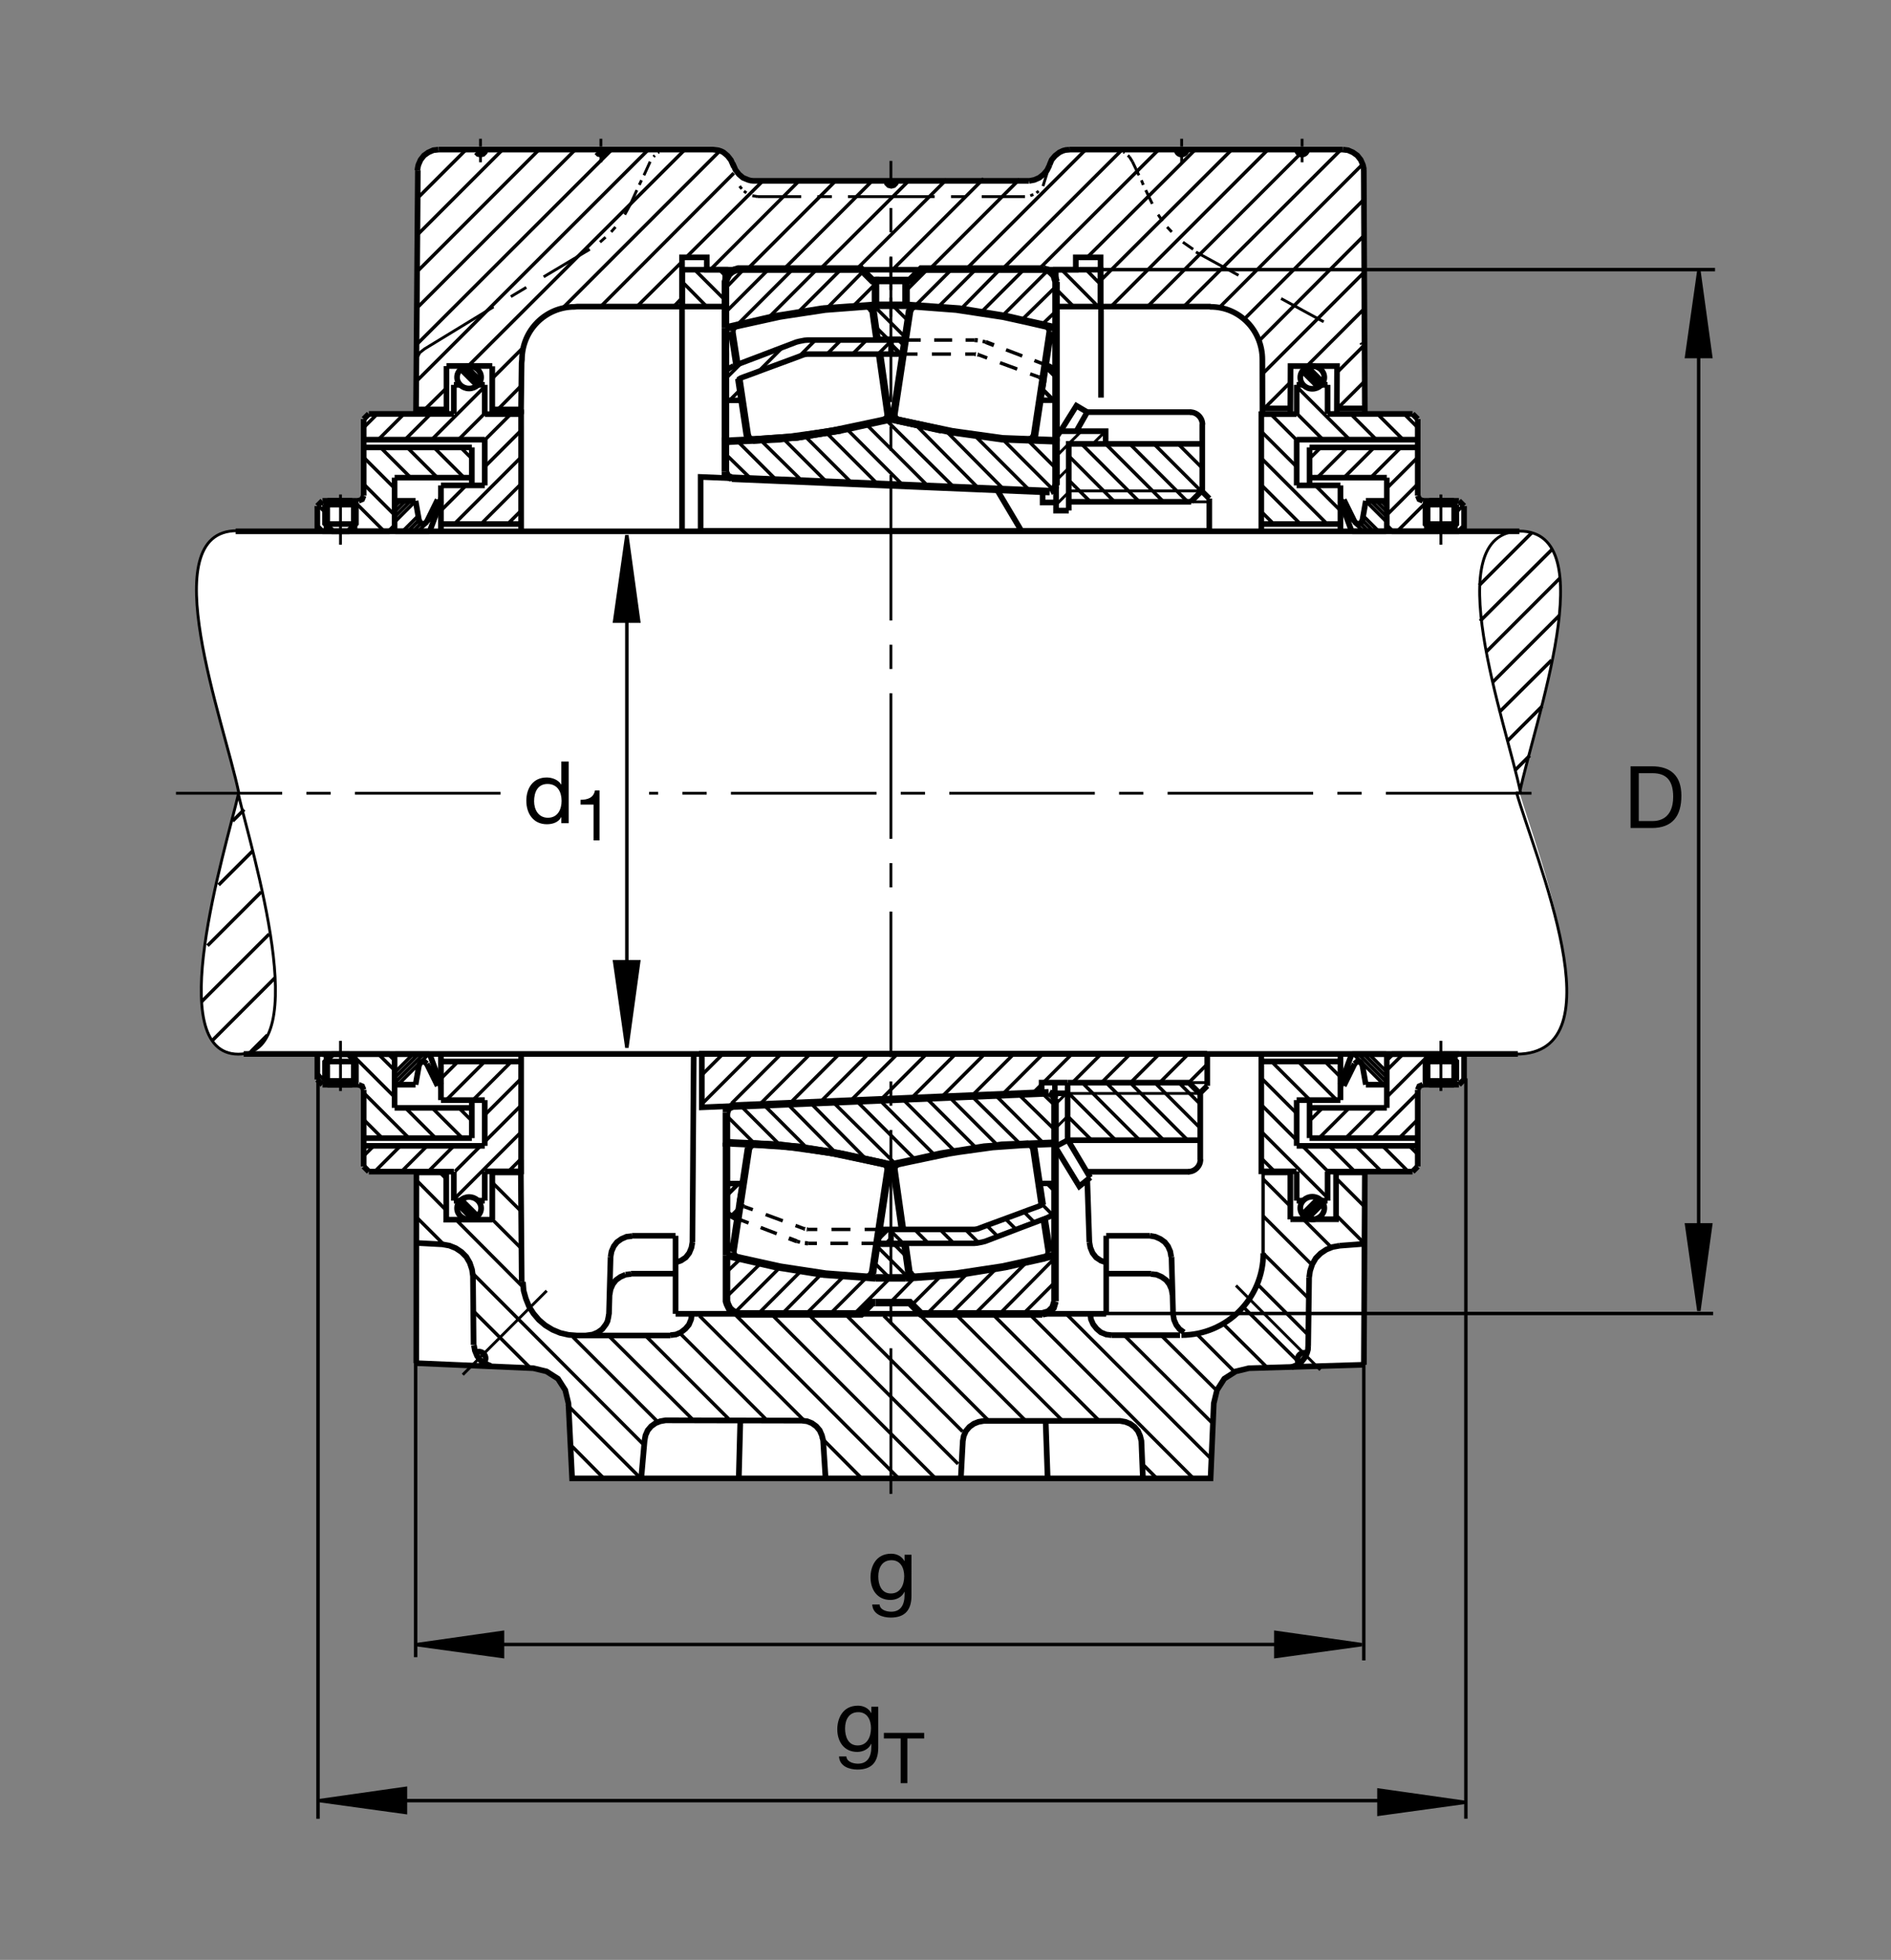 <?xml version="1.0" encoding="utf-8"?>
<!-- Generator: Adobe Illustrator 22.1.0, SVG Export Plug-In . SVG Version: 6.00 Build 0)  -->
<svg version="1.1" id="Ebene_1" xmlns="http://www.w3.org/2000/svg" xmlns:xlink="http://www.w3.org/1999/xlink" x="0px" y="0px"
	 viewBox="0 0 779.531 807.871" style="enable-background:new 0 0 779.531 807.871;" xml:space="preserve">
<rect x="0" y="0" width="779.531" height="807.871" fill="#808080" stroke="none"/>
<style type="text/css">
	.st0{fill:none;}
	.st1{fill:#FFFFFF;}
	.st2{fill-rule:evenodd;clip-rule:evenodd;stroke:#000000;stroke-width:1.165;stroke-miterlimit:10;}
	.st3{fill:none;stroke:#000000;stroke-width:1.165;stroke-miterlimit:10;}
	.st4{fill:none;stroke:#000000;stroke-width:2.329;stroke-miterlimit:10;}
	.st5{fill:none;stroke:#000000;stroke-width:1.165;stroke-miterlimit:10.433;}
	.st6{fill:none;stroke:#000000;stroke-width:2.33;stroke-miterlimit:10.433;}
	.st7{fill:none;stroke:#000000;stroke-width:1.165;stroke-miterlimit:10.433;stroke-dasharray:20,20;}
	.st8{fill:none;stroke:#000000;stroke-width:1.178;stroke-miterlimit:10;}
	.st9{fill:none;stroke:#000000;stroke-width:1.165;stroke-miterlimit:10.433;stroke-dasharray:60,10,10,10;}
	.st10{fill:none;stroke:#000000;stroke-width:2.356;stroke-miterlimit:10;}
	.st11{fill:none;stroke:#000000;stroke-width:2.33;stroke-miterlimit:3.864;}
	.st12{fill:none;stroke:#000000;stroke-width:1.417;stroke-miterlimit:3.864;}
	.st13{fill:none;stroke:#000000;stroke-width:1.417;stroke-miterlimit:10.433;}
	.st14{stroke:#000000;stroke-width:1.417;stroke-miterlimit:3.864;}
	.st15{fill:none;stroke:#000000;stroke-width:3.107;stroke-miterlimit:10;}
	.st16{fill:none;stroke:#000000;stroke-width:2.268;stroke-miterlimit:3.864;}
	.st17{fill:none;stroke:#000000;stroke-width:1.417;stroke-miterlimit:10;}
	.st18{fill:none;stroke:#000000;stroke-width:1.7;stroke-miterlimit:10;}
	.st19{fill:none;stroke:#000000;stroke-width:1.701;stroke-miterlimit:10;stroke-dasharray:60,10,10,10;}
	.st20{fill:none;stroke:#000000;stroke-width:1.701;stroke-miterlimit:10;}
	.st21{fill:none;stroke:#000000;stroke-width:2.268;stroke-miterlimit:10;}
	.st22{fill:none;stroke:#000000;stroke-width:2.268;stroke-miterlimit:10.433;}
</style>
<polygon class="st0" points="0,0 779.531,0 779.531,807.871 0,807.871 0,0 "/>
<path class="st1" d="M97.592,218.65c-34.834,0-5.049,79.766,0.903,108.654c-5.483,25.545-31.948,106.885,0.152,106.885l-2.09,0.049
	l34.521,0.352v10.615l2.124,2.119h14.863l1.484,0.645l0.64,1.484v30.625l2.124,2.1h19.477l-0.171,79.599l48.193,2.08l5.449,1.318
	l4.702,3.008l3.008,4.698l1.318,5.459l1.499,30.938h131.606h131.607l1.309-30.938l1.318-5.459l3.008-4.698l4.698-3.008l5.459-1.318
	l47.363-1.416l0.44-79.629h19.717l2.06-2.119v-31.494l0.586-1.533l1.533-0.684l14.785,0.098l2.159-2.051l0.058-10.674l22.383-0.273
	c40.557,0,7.441-83.628,0.518-107.366c5.947-28.887,34.727-107.825-0.107-107.825h-22.823l0.029-10.439l-2.119-2.122h-14.873
	l-1.484-0.637l-0.635-1.487v-31.585l-2.119-2.124l-19.668,0.044l-0.469-100.405v-0.872c-0.098-0.581-0.352-1.467-0.352-1.467
	l-0.898-2.044l-1.406-1.784l-1.787-1.277l-2.041-0.894l-2.227-0.254L440.869,61.57l-1.572,0.134
	c-0.479,0.095-1.211,0.332-1.211,0.332l-1.416,0.657l-1.788,1.403l-1.406,1.658l-0.889,2.171l-0.488,1.111
	c-0.176,0.43-0.537,1.06-0.537,1.06l-1.397,1.658l-1.787,1.406l-2.041,0.892l-2.178,0.383h-56.782h-56.787l-0.064-0.004
	l-1.079-0.098c-0.405-0.093-1.03-0.281-1.03-0.281l-2.168-0.892l-1.661-1.406l-1.401-1.787l-0.894-2.041h-0.127l-0.893-2.041
	l-1.407-1.787l-1.655-1.403c0,0-0.591-0.332-0.996-0.491l-1.177-0.396l-2.168-0.261H180.737l-2.173,0.254l-2.041,0.894l-1.788,1.277
	l-1.401,1.784l-0.893,2.044c0,0-0.176,1.391-0.23,2.298l-0.767,100.446l-19.443-0.044l-2.124,2.124v31.585l-0.635,1.487
	l-1.484,0.637h-14.863l-2.124,2.122l0.024,10.372C130.796,218.824,97.807,218.65,97.592,218.65L97.592,218.65z"/>
<polygon class="st2" points="562.5,146.247 561.865,143.164 562.5,146.247 "/>
<polygon class="st2" points="561.738,142.91 561.494,142.393 561.738,142.91 "/>
<polygon class="st2" points="561.308,141.943 560.927,141.304 561.308,141.943 "/>
<polygon class="st2" points="491.846,102.754 487.636,99.819 491.846,102.754 "/>
<line class="st3" x1="483.037" y1="95.608" x2="481.123" y2="93.564"/>
<polygon class="st2" points="479.209,91.142 477.422,88.462 479.209,91.142 "/>
<polygon class="st2" points="432.676,68.049 429.951,76.721 432.676,68.049 "/>
<line class="st3" x1="428.164" y1="78.762" x2="427.276" y2="79.529"/>
<polygon class="st2" points="425.996,80.166 424.716,80.676 425.996,80.166 "/>
<polygon class="st2" points="459.043,61.662 461.474,61.917 459.043,61.662 "/>
<polygon class="st2" points="463.134,62.683 463.642,62.939 463.134,62.683 "/>
<path class="st3" d="M464.912,64.087l0.645,0.51 M465.556,64.597l1.27,2.041"/>
<polygon class="st2" points="312.422,81.059 310.122,80.676 312.422,81.059 "/>
<line class="st3" x1="307.7" y1="79.529" x2="306.68" y2="78.762"/>
<polygon class="st2" points="305.786,77.871 304.892,76.721 305.786,77.871 "/>
<polygon class="st2" points="275.922,61.662 273.501,61.917 275.922,61.662 "/>
<polygon class="st2" points="271.714,62.683 271.201,62.939 271.714,62.683 "/>
<polygon class="st2" points="269.926,64.087 269.414,64.597 269.926,64.087 "/>
<polygon class="st2" points="259.971,83.996 257.548,88.462 259.971,83.996 "/>
<line class="st3" x1="253.716" y1="93.564" x2="251.933" y2="95.608"/>
<polygon class="st2" points="249.633,97.776 247.339,99.819 249.633,97.776 "/>
<path class="st3" d="M367.422,81.059h-17.866 M342.92,81.059h-5.996 M330.288,81.059h-17.866 M268.012,66.638l-2.553,5.618
	 M264.439,74.297l-0.894,1.914 M262.525,78.379l-2.554,5.618 M247.719,66.894v-3.061 M247.719,62.556v-1.023 M247.719,60.386v-3.188
	 M243.125,102.754l-19.014,11.357 M216.967,118.452l-6.382,3.826 M198.081,66.894v-3.061 M198.081,62.556v-1.023 M198.081,60.386
	v-3.188 M367.422,81.059h17.861 M392.051,81.059h5.869 M404.688,81.059h17.861 M466.826,66.638l2.685,5.618 M470.527,74.297
	l0.772,1.914 M472.314,78.379L475,83.996 M487.119,66.894v-3.061 M487.119,62.556v-1.023 M487.119,60.386v-3.188 M536.767,66.894
	v-3.061 M536.767,62.556v-1.023 M536.767,60.386v-3.188"/>
<path class="st4" d="M281.157,111.177v15.186 M97.138,219.009h529.2 M202.929,167.837v-7.019 M453.691,126.362h-18.467v-15.186
	h18.467V126.362L453.691,126.362z M432.627,68.042l0.899-2.168l1.406-1.658l1.787-1.404l1.416-0.657c0,0,0.723-0.239,1.202-0.334
	l1.572-0.134 M553.526,61.662l2.167,0.254l2.042,0.896l1.787,1.274l1.406,1.787l0.889,2.041c0,0,0.254,0.886,0.352,1.467v0.871
	 M180.781,61.662l-2.173,0.254l-2.041,0.896l-1.787,1.274l-1.401,1.787l-0.894,2.041c0,0-0.361,1.384-0.415,2.29 M551.123,168.349
	h11.435 M249.761,61.662l-0.254,1.021l-0.767,0.767l-1.02,0.254l-1.021-0.254l-0.766-0.767 M200.122,61.662l-0.254,1.021
	l-0.766,0.767l-1.021,0.254l-1.025-0.254l-0.762-0.767 M424.238,74.577l2.139-0.41l2.041-0.891l1.787-1.407l1.406-1.657
	c0,0,0.362-0.63,0.527-1.06l0.537-1.07 M302.339,68.042v0.13 M531.963,168.349H520.44 M531.914,170.864l0.088-19.968h19.17
	l-0.088,19.763 M553.466,61.662H440.927 M432.627,68.042v0.13 M424.209,74.551h-56.787 M562.197,70.213l0.44,100.446
	 M202.929,170.713v-19.704 M184.052,170.608v-19.712 M171.694,168.767h12.373 M202.929,150.864h-18.862"/>
<path class="st5" d="M97.636,218.767c-34.839,0-5.136,79.17,0.811,108.059 M626.846,218.928c-34.834,0-5.947,79.018,0,107.908
	 M626.436,218.928c34.834,0,5.947,79.018,0,107.908"/>
<path class="st4" d="M281.157,126.362h17.823v-15.186h-17.823V126.362L281.157,126.362z M172.256,70.213l-0.767,100.446"/>
<polyline class="st3" points="171.826,147.683 173.051,145.371 175.02,143.824 203.438,126.489 "/>
<line class="st6" x1="214.829" y1="168.784" x2="214.829" y2="170.713"/>
<path class="st4" d="M171.606,561.875l0.059-79.697 M183.955,482.978v19.766h18.994 M202.949,502.637v-19.531 M214.673,478.076
	l0.395,50.352 M194.971,526.045l0.264,28.31 M276.387,550.488h-38.775 M251.04,541.826l0.659-23.77 M260.103,525.01h18.383
	 M285.444,512.012l0.527-77.5 M260.498,509.385h17.988 M278.486,509.385v32.178 M278.516,541.563h177.5 M456.016,541.563v-32.178
	 M552.266,513.477l10.371-0.781 M539.658,526.612l-0.391,28.3 M458.252,550.352h28.203 M483.593,541.826l-0.654-23.77
	 M474.531,525.01h-18.515 M474.004,509.385h-17.988 M182.368,512.92l-10.498-0.566 M260.498,509.521l-2.232,0.254l-2.104,0.927
	l-1.836,1.309l-1.313,1.708l-0.918,2.1l-0.396,2.236 M250.986,541.719l-0.185,1.22l-0.366,1.651l-0.611,1.221l-1.538,2.051
	l-1.841,1.318l-2.099,0.909l-3.008,0.42 M276.387,550.352l2.231-0.263l2.1-0.909l1.841-1.455l1.44-1.699l0.923-2.237l0.259-2.227
	 M278.486,520.42l2.232-0.791l1.973-1.308l1.44-1.846l0.918-2.226l0.396-2.236 M260.103,525.146l-2.232,0.263 M257.871,525.41
	l-2.1,0.918l-1.841,1.309l-1.314,1.708l-0.918,2.1l-0.395,2.236 M202.324,563.017l-2.231-0.918l-1.967-1.318l-1.446-1.836
	l-0.918-2.227l-0.395-2.237 M194.971,526.045l-0.391-2.754l-0.923-2.764l-1.441-2.49l-1.973-1.973l-2.363-1.572l-2.627-1.055
	l-2.886-0.518 M449.453,541.563l0.263,2.227l0.918,2.099l1.445,1.836l1.709,1.455l2.227,0.909l2.236,0.263 M483.33,533.681
	l-0.391-2.236l-0.918-2.1l-1.318-1.708l-1.836-1.309l-2.099-0.918l-2.237-0.263 M482.802,518.056l-0.391-2.236l-0.918-2.1
	l-1.318-1.708l-1.836-1.309l-2.099-0.927l-2.216-0.391 M456.045,520.42l-2.236-0.791l-1.963-1.308l-1.445-1.846l-0.918-2.226
	l-0.4-2.236 M483.593,541.826l0.391,2.227l0.917,2.099l1.319,1.709l1.836,1.318 M532.305,563.584l2.237-0.918l1.972-1.319
	l1.445-1.836c0,0,0.254-0.42,0.401-0.693l0.458-1.172l0.362-1.328l0.078-1.416 M539.658,526.612l0.401-2.754l0.918-2.763l1.445-2.49
	l1.972-1.973l2.363-1.573l2.617-1.055l2.891-0.527 M237.773,550.488l-3.413-0.264l-3.418-0.791l-3.149-1.308l-3.022-1.836
	l-2.622-2.236l-2.232-2.627l-1.841-2.891l-1.313-3.281l-0.918-3.281l-0.264-3.544 M171.689,483.262h12.266 M202.949,483.262h11.724
	 M625.693,434.443H100.459"/>
<path class="st6" d="M520.781,516.563c0,18.652-15.117,33.76-33.76,33.76"/>
<path class="st5" d="M625.068,434.512c42.93,0,7.334-81.855,0-108.199"/>
<line class="st7" x1="492.998" y1="103.891" x2="559.766" y2="140.346"/>
<path class="st4" d="M365.381,74.551l0.254,1.021l0.767,0.767l1.021,0.254l1.021-0.254l0.766-0.767l0.254-1.021l-0.254,1.021
	l-0.766,0.767 M281.157,126.362h-43.105l-1.215,0.115c-12.027,0-21.675,9.754-21.675,21.78l-0.137,1.333l-0.229,19.177h-11.866
	 M281.157,219.009V106.072h10.205v5.105h152.115v-5.105h10.215v20.29h45.039l0.293,0.115c12.031,0,21.367,9.754,21.367,21.78
	l0.049,22.505 M367.422,74.551h-56.788l-0.064-0.005l-1.079-0.097c-0.405-0.093-1.026-0.281-1.026-0.281l-2.172-0.891l-1.661-1.407
	l-1.401-1.785l-0.894-2.043h-0.126l-0.894-2.041l-1.401-1.785l-1.66-1.404c0,0-0.591-0.335-0.996-0.493l-1.177-0.393l-2.168-0.264
	H180.874"/>
<path class="st6" d="M489.209,61.65c0,1.132-1.025,2.051-2.148,2.051c-1.133,0-2.051-0.918-2.051-2.051 M538.867,61.65
	c0,1.132-1.016,2.051-2.148,2.051c-1.133,0-2.041-0.918-2.041-2.051"/>
<line class="st8" x1="509.511" y1="529.893" x2="544.287" y2="564.668"/>
<path class="st6" d="M535.547,562.119c-0.381-0.478-0.684-1.074-0.684-1.738c0-1.534,1.241-2.784,2.784-2.784
	c0.38,0,0.742,0.078,1.074,0.225"/>
<line class="st8" x1="225.366" y1="532.06" x2="190.771" y2="566.651"/>
<path class="st6" d="M199.511,561.651c0.381-0.479,0.684-1.075,0.684-1.739c0-1.533-1.245-2.783-2.783-2.783
	c-0.386,0-0.747,0.078-1.079,0.215"/>
<line class="st9" x1="631.318" y1="326.97" x2="267.573" y2="326.97"/>
<path class="st4" d="M531.943,502.568h18.818v-19.619 M449.063,512.012l-0.87-25.938 M550.761,483.262h11.875 M562.636,482.929
	l-0.401,79.629 M520.986,483.262h10.938 M531.923,482.832v19.805"/>
<path class="st10" d="M431.865,609.297l-0.811-23.604 M304.551,609.297l0.635-23.848"/>
<polyline class="st4" points="562.158,562.558 514.834,563.974 509.384,565.293 504.688,568.301 501.679,572.998 500.361,578.457 
	499.043,609.394 367.441,609.394 235.839,609.394 234.336,578.457 233.017,572.998 230.009,568.301 225.307,565.293 
	219.858,563.974 171.665,561.894 "/>
<path class="st10" d="M396.113,608.877l0.791-14.903l0.381-2.07l0.908-2.07l1.426-1.68l1.807-1.289l1.943-0.781l2.198-0.391h56.152
	l2.198,0.391l1.944,0.781l1.806,1.289l1.426,1.68l0.909,2.07l0.517,2.07l0.615,15.118 M340.307,609.092l-0.982-15.362l-0.517-2.07
	l-0.904-2.07l-1.426-1.68l-1.811-1.298l-1.939-0.772l-2.198-0.264l-56.152-0.127l-2.198,0.391l-1.944,0.772l-1.811,1.298
	l-1.421,1.68l-0.908,2.07l-0.385,2.07l-1.348,15.362"/>
<line class="st9" x1="367.251" y1="615.762" x2="367.251" y2="66.324"/>
<path class="st4" d="M582.305,170.615h-35.029 M584.433,172.739l-2.129-2.124 M601.464,219.009h-27.753 M544.531,158.64h2.745
	 M571.69,196.892v22.104 M571.426,219.009h-14.014"/>
<line class="st9" x1="593.984" y1="224.524" x2="593.984" y2="203.83"/>
<path class="st4" d="M520.019,216.003h32.559 M552.578,200.078h-18.047 M534.531,200.078v-18.842 M539.844,184.419v15.652
	 M539.844,196.892h31.846 M584.433,184.419h-44.59 M534.531,158.64h2.754 M547.276,158.64v11.975 M552.578,200.078v19.109
	 M586.552,206.448h14.863 M600.352,207.988h-12.734"/>
<line class="st5" x1="589.102" y1="206.499" x2="589.102" y2="217.541"/>
<line class="st4" x1="587.617" y1="216.003" x2="600.352" y2="216.003"/>
<line class="st5" x1="598.867" y1="217.541" x2="598.867" y2="206.499"/>
<path class="st4" d="M589.151,206.448l-1.534,1.54v8.015l2.256,1.904h8.408l2.07-1.904v-8.015 M600.352,207.988l-1.534-1.54h-9.667
	 M601.416,206.448l2.119,2.124 M603.535,208.572v10.615 M601.416,219.187l2.119-2.122 M598.867,217.541v1.463 M589.102,217.541
	v1.463 M586.552,206.448l-1.484-0.637l-0.635-1.485 M571.69,217.065l1.914,1.914 M561.602,214.621l-0.791,1.116l-1.387,0.213
	l-1.055-0.901 M534.531,158.64v12.065V158.64L534.531,158.64z M534.531,181.235h49.902"/>
<path class="st5" d="M587.617,216.003v3.001 M587.617,207.988v-1.54 M600.352,216.003v3.001 M600.352,207.988v-1.54"/>
<path class="st4" d="M571.69,206.448h-8.653 M563.037,206.448l-1.435,8.122 M558.418,215.049l-4.463-9.08 M553.955,205.969
	l-1.377,0.479 M552.578,206.448l4.638,12.573 M584.433,204.326v-31.587"/>
<path class="st11" d="M536.016,155.581c0-2.588,2.217-4.685,4.951-4.685c2.734,0,4.961,2.097,4.961,4.685s-2.227,4.685-4.961,4.685
	C538.232,160.266,536.016,158.169,536.016,155.581L536.016,155.581z"/>
<polyline class="st4" points="534.463,170.71 519.961,170.71 519.951,219.187 "/>
<path class="st12" d="M556.377,181.225l-21.816-21.824 M546.933,215.832l-26.816-26.816 M543.183,196.731l12.246-12.243
	 M535.918,215.832l-15.859-15.854 M524.902,215.832l-4.775-4.78 M552.548,210.439l-10.41-10.415 M534.599,192.483l-14.346-14.344
	 M534.531,181.404l-10.605-10.605 M545.371,181.225l-10.742-10.734 M567.392,181.225l-10.527-10.529 M578.408,181.225
	l-10.527-10.529 M584.209,176.013l-5.313-5.317 M539.756,189.145l4.658-4.658 M554.199,196.731l12.237-12.243 M565.205,196.731
	l12.246-12.243 M571.738,201.216l12.598-12.595 M571.738,212.231l12.598-12.598 M575.879,219.099l11.552-11.55 M586.894,219.099
	l2.041-2.036 M600.224,211.277l3.047-3.049 M543.183,196.731l12.246-12.243 M569.423,206.523l2.159,2.163 M567.285,206.523
	l4.239,4.236 M565.156,206.523l6.484,6.494 M563.017,206.523l8.662,8.662 M561.972,212.632l6.504,6.502 M561.631,214.419
	l4.775,4.778 M560.82,215.74l3.389,3.391 M554.551,211.609l7.539,7.534 M553.261,208.184l3.359,3.359 M553.359,206.145l1.376,1.382
	 M545.566,157.219l-6.094-6.096 M544.951,158.269l-6.631-6.624 M544.072,159.063l-6.699-6.702 M543.017,159.678l-6.367-6.363"/>
<path class="st4" d="M582.305,482.929h-35.029 M584.433,480.801l-2.129,2.128 M601.464,434.531h-27.753 M544.531,494.902h2.745
	 M571.69,456.65v-22.099 M571.426,434.531h-14.014"/>
<line class="st9" x1="593.984" y1="429.013" x2="593.984" y2="449.707"/>
<path class="st4" d="M520.019,437.539h32.559 M552.578,453.467h-18.047 M534.531,453.467v18.837 M539.844,469.121v-15.654
	 M539.844,456.65h31.846 M584.433,469.121h-44.59 M534.531,494.902h2.754 M547.276,494.902v-11.973 M552.578,453.467v-19.111
	 M586.552,447.09h14.863 M600.352,445.556h-12.734"/>
<line class="st5" x1="589.102" y1="447.041" x2="589.102" y2="436.006"/>
<line class="st4" x1="587.617" y1="437.539" x2="600.352" y2="437.539"/>
<line class="st5" x1="598.867" y1="436.006" x2="598.867" y2="447.041"/>
<path class="st4" d="M589.151,447.09l-1.534-1.534v-8.017l2.256-1.904h8.408l2.07,1.904v8.017 M600.352,445.556l-1.534,1.534h-9.667
	 M601.416,447.09l2.119-2.12 M603.535,444.97v-10.615 M598.867,436.006v-1.465 M589.102,436.006v-1.465 M586.552,447.09
	l-1.484,0.644l-0.635,1.485 M571.69,436.474l1.914-1.914 M561.602,438.916l-0.791-1.113l-1.387-0.215l-1.055,0.908 M534.531,494.902
	v-12.07V494.902L534.531,494.902z M534.531,472.304h49.902"/>
<path class="st5" d="M587.617,437.539v-2.998 M587.617,445.556v1.534 M600.352,437.539v-2.998 M600.352,445.556v1.534"/>
<path class="st4" d="M571.69,447.09h-8.653 M563.037,447.09l-1.435-8.116 M558.418,438.496l-4.463,9.082 M553.955,447.578
	l-1.377-0.488 M552.578,447.09l4.638-12.569 M584.433,449.219v31.582"/>
<path class="st11" d="M536.016,497.959c0-2.588,2.217-4.677,4.951-4.677c2.734,0,4.961,2.09,4.961,4.677
	c0,2.588-2.227,4.688-4.961,4.688C538.232,502.646,536.016,500.547,536.016,497.959L536.016,497.959z"/>
<polyline class="st4" points="534.463,482.832 519.961,482.832 519.951,434.355 "/>
<line class="st13" x1="520.693" y1="516.543" x2="520.693" y2="482.949"/>
<path class="st4" d="M152.046,170.615h35.034 M132.886,219.009h27.759 M189.819,158.64h-2.739 M162.661,196.892v22.104
	 M162.924,219.009h14.018"/>
<line class="st9" x1="140.371" y1="224.524" x2="140.371" y2="203.83"/>
<path class="st4" d="M214.776,216.003h-33.003 M181.772,200.078h18.051 M199.824,200.078v-18.842 M194.511,184.419v15.652
	 M194.511,196.892h-31.85 M149.922,184.419h44.589 M199.824,158.64h-2.754 M187.08,158.64v11.975 M181.772,200.078v19.109
	 M147.802,206.448h-14.863 M133.999,207.988h12.739"/>
<line class="st5" x1="145.254" y1="206.499" x2="145.254" y2="217.541"/>
<line class="st4" x1="146.738" y1="216.003" x2="133.999" y2="216.003"/>
<line class="st5" x1="135.483" y1="217.541" x2="135.483" y2="206.499"/>
<path class="st4" d="M145.2,206.267l1.538,1.54v8.016l-3.184,3.186h-6.372l-3.184-3.186v-8.016 M133.999,207.988l1.538-1.54h9.663
	 M132.939,206.448l-2.124,2.124 M130.816,208.572v10.615 M132.939,219.187l-2.124-2.122 M135.483,217.541v1.646 M145.254,217.541
	v1.646 M147.802,206.448l1.485-0.637l0.635-1.485 M162.661,217.065l-1.914,1.914 M172.749,214.621l0.796,1.116l1.382,0.213
	l1.059-0.901 M149.922,172.739l2.124-2.124 M199.824,158.64v12.065V158.64L199.824,158.64z M199.824,181.235h-49.902"/>
<path class="st5" d="M146.738,216.003v3.184 M146.738,207.988v-1.54 M133.999,216.003v3.184 M133.999,207.988v-1.54"/>
<path class="st4" d="M162.661,206.448h8.657 M171.318,206.448l1.431,8.122 M175.932,215.049l4.463-9.08 M180.396,205.969
	l1.377,0.479 M181.772,206.448l-4.639,12.573 M149.922,204.326v-31.587"/>
<path class="st11" d="M188.408,155.518c0-2.554,2.222-4.622,4.966-4.622s4.965,2.068,4.965,4.622c0,2.551-2.221,4.621-4.965,4.621
	S188.408,158.069,188.408,155.518L188.408,155.518z"/>
<path class="st4" d="M199.893,170.71h14.926l0.01,48.477 M152.046,482.929h35.034 M132.886,434.541h27.759 M189.819,494.912h-2.739
	 M162.661,456.66v-22.109 M162.924,434.541h14.018"/>
<line class="st9" x1="140.371" y1="429.023" x2="140.371" y2="449.717"/>
<path class="st4" d="M214.776,437.549h-33.003 M181.772,453.467h18.051 M199.824,453.467v18.847 M194.511,469.131v-15.654
	 M194.511,456.66h-31.85 M149.922,469.131h44.589 M199.824,494.912h-2.754 M187.08,494.912v-11.983 M181.772,453.467v-19.102
	 M147.802,447.099h-14.863 M133.999,445.556h12.739"/>
<line class="st5" x1="145.254" y1="447.051" x2="145.254" y2="436.006"/>
<line class="st4" x1="146.738" y1="437.549" x2="133.999" y2="437.549"/>
<line class="st5" x1="135.483" y1="436.006" x2="135.483" y2="447.051"/>
<path class="st4" d="M145.2,447.285l1.538-1.543v-8.018l-3.184-3.183h-6.372l-3.184,3.183v8.018 M133.999,445.556l1.538,1.543h9.663
	 M132.939,447.099l-2.124-2.119 M130.816,444.98v-10.615 M135.483,436.006v-1.641 M145.254,436.006v-1.641 M147.802,447.099
	l1.485,0.635l0.635,1.494 M162.661,436.484l-1.914-1.914 M172.749,438.926l0.796-1.113l1.382-0.215l1.059,0.898 M149.922,480.81
	l2.124,2.119 M199.824,494.912v-12.07V494.912L199.824,494.912z M199.824,472.314h-49.902"/>
<path class="st5" d="M146.738,437.549v-3.184 M146.738,445.556v1.543 M133.999,437.549v-3.184 M133.999,445.556v1.543"/>
<path class="st4" d="M162.661,447.099h8.657 M171.318,447.099l1.431-8.125 M175.932,438.496l4.463,9.082 M180.396,447.578
	l1.377-0.479 M181.772,447.099l-4.639-12.568 M149.922,449.228v31.582"/>
<path class="st11" d="M188.408,498.027c0-2.549,2.222-4.62,4.966-4.62s4.965,2.07,4.965,4.62c0,2.559-2.221,4.629-4.965,4.629
	S188.408,500.586,188.408,498.027L188.408,498.027z"/>
<path class="st4" d="M199.893,482.842h14.926l0.01-48.477 M453.867,163.882v-38.115"/>
<path class="st5" d="M98.261,434.521c-31.533,0-5.381-84.092,0-107.099C103.647,350.429,129.799,434.521,98.261,434.521
	L98.261,434.521z"/>
<g>
	<g>
		<path d="M375.741,657.715c0,5.986-2.744,9.05-8.551,9.05c-3.456,0-7.447-1.39-7.625-5.416h3.028
			c0.143,2.209,2.779,2.993,4.775,2.993c3.955,0,5.522-2.85,5.522-6.983v-1.211h-0.071c-0.998,2.245-3.42,3.349-5.736,3.349
			c-5.487,0-8.23-4.311-8.23-9.335c0-4.347,2.138-9.727,8.516-9.727c2.316,0,4.382,1.033,5.487,3.064h-0.036h0.071v-2.637h2.85
			V657.715z M372.749,649.698c0-3.242-1.425-6.591-5.238-6.591c-3.884,0-5.451,3.171-5.451,6.698c0,3.313,1.211,7.019,5.202,7.019
			S372.749,653.154,372.749,649.698z"/>
	</g>
</g>
<line class="st9" x1="206.323" y1="326.97" x2="72.539" y2="326.97"/>
<path class="st12" d="M615.381,281.13l27.432-27.434 M639.609,272.119l-21.573,21.445 M621.279,305.537l14.443-14.441
	 M630.586,311.448l-5.918,5.925 M609.805,241.245l21.534-21.533 M639.863,226.404l-29.716,29.59 M612.734,268.63l30.38-30.383
	 M110.962,385.019l-27.876,27.871 M113.306,403.115l-25.801,25.801 M110.215,426.65l-6.807,6.807 M90.127,364.78l14.126-14.124
	 M85.542,389.807l22.144-22.143 M95.918,338.421l4.746-4.746 M183.735,485.693l-2.309-2.305 M547.901,472.314l10.605,10.615
	 M580.947,472.324l3.077,3.076 M569.746,472.138l10.606,10.605 M558.906,472.314l10.742,10.742 M536.884,472.314l10.528,10.537
	 M520.556,467.012l26.875,26.875 M520.068,477.529l5.313,5.322 M584.531,461.387l-7.675,7.666 M584.131,450.771l-18.291,18.281
	 M567.266,456.621l-12.422,12.422 M556.328,456.543l-12.597,12.598 M545.146,456.709l-5.224,5.225 M555.107,445.234l-1.279-1.279
	 M555.849,443.848l-1.484-1.494 M556.552,442.412l-1.651-1.65 M557.216,440.947l-1.709-1.709 M570.508,447.09l-12.676-12.686
	 M571.67,446.113l-11.768-11.768 M571.729,444.043l-9.629-9.629 M571.758,441.934l-7.529-7.529 M545.566,496.328l-6.094,6.094
	 M544.951,495.273l-6.631,6.621 M544.072,494.482l-6.699,6.699 M543.017,493.867l-6.367,6.357 M519.776,444.189l14.688,14.698
	 M524.531,437.939l15.635,15.635 M519.697,455.127l14.375,14.385 M546.572,437.949l6.016,6.016 M535.371,437.763l15.498,15.499
	 M589.063,434.824l-17.422,17.422 M578.125,434.746l-6.377,6.377 M187.104,472.324l-10.781,10.781 M188.589,437.793l-6.797,6.806
	 M153.823,472.568l-3.496,3.486 M165.254,472.148l-10.605,10.605 M176.089,472.324l-10.732,10.732 M198.12,472.324l-10.532,10.527
	 M214.604,466.855l-27.095,27.09 M214.931,477.539l-5.313,5.313 M150.219,461.777l7.285,7.285 M149.995,450.537l18.526,18.526
	 M167.021,456.553l12.597,12.598 M178.037,456.553l12.597,12.598 M189.277,456.777l5.161,5.156 M179.331,445.41l1.284-1.289
	 M178.628,443.974l1.416-1.416 M177.881,442.578l1.631-1.621 M177.182,441.152l1.719-1.719 M164.096,447.09l12.671-12.676
	 M162.705,446.348l11.992-11.992 M162.641,444.277l9.854-9.863 M162.837,441.943l7.539-7.539 M190.454,494.258l6.68,6.68
	 M189.658,494.951l6.709,6.699 M189.057,495.83l6.338,6.338 M188.637,496.894l5.605,5.606 M144.912,434.443l17.881,17.881
	 M155.927,434.443l6.724,6.719 M130.844,442.402l3.135,3.134 M133.964,434.512l1.499,1.494 M214.761,444.668l-14.995,15
	 M199.629,437.773l-15.801,15.801 M210.464,437.949l-15.62,15.625 M214.839,455.605l-15.156,15.156 M177.968,181.225l21.827-21.824
	 M187.422,215.832l27.465-27.466 M191.172,196.731l-12.246-12.243 M198.432,215.832l16.509-16.507 M209.448,215.832l5.43-5.432
	 M181.801,210.439l10.41-10.415 M199.756,192.483l14.99-14.993 M199.824,181.404l10.605-10.605 M188.984,181.225l10.737-10.734
	 M166.958,181.225l10.527-10.529 M155.942,181.225l10.532-10.529 M150.141,176.013l5.318-5.317 M194.6,189.145l-4.658-4.658
	 M180.156,196.731l-12.241-12.243 M169.146,196.731l-12.246-12.243 M162.617,201.216L150.02,188.62 M162.617,212.231l-12.597-12.598
	 M158.471,219.099l-11.553-11.55 M147.456,219.099l-1.807-1.804 M134.126,211.277l-3.047-3.049 M191.172,196.731l-12.246-12.243
	 M164.932,206.523l-2.163,2.163 M167.066,206.523l-4.234,4.236 M169.204,206.523l-6.494,6.494 M171.333,206.523l-8.657,8.662
	 M172.378,212.632l-6.504,6.502 M172.725,214.419l-4.781,4.778 M173.535,215.74l-3.388,3.391 M179.799,211.609l-7.529,7.534
	 M181.093,208.184l-3.359,3.359 M180.996,206.145l-1.382,1.382 M196.406,159.216l-6.679-6.682 M197.197,158.525l-6.704-6.706
	 M197.802,157.644l-6.338-6.338 M198.222,156.579l-5.605-5.608 M302.5,71.367l-54.614,54.739 M231.928,127.007l64.37-64.37
	 M282.256,61.75l-88.901,88.779 M171.636,157.192l95.566-95.442 M252.148,61.75l-80.699,80.569 M171.679,127.163l65.41-65.412
	 M222.163,61.75l-50.41,50.412 M171.792,97.07l35.318-35.32 M192.056,61.75l-19.79,19.787 M283.471,105.447l31.045-30.918
	 M329.443,74.529l-36.401,36.403 M308.042,110.989l36.46-36.46 M359.448,74.636l-36.436,36.433 M337.944,111.069l36.499-36.377
	 M390.234,73.955l-37.237,37.114 M368.051,111.069l37.456-37.453 M420.283,73.889l-37.021,37.024 M398.349,110.879l49.131-49.128
	 M462.529,61.75l-49.492,49.37 M428.145,111.069l49.443-49.319 M492.646,61.75l-44.141,44.009 M453.818,115.503l53.877-53.752
	 M522.627,61.75l-64.434,64.431 M473.349,126.079l64.336-64.328 M552.334,62.156l-64.199,64.069 M503.125,126.284l58.506-58.503
	 M561.943,82.524l-49.013,49.014 M519.131,140.393l42.812-42.942 M562.099,112.478l-41.875,41.872 M539.033,150.6l23.282-23.281
	 M562.099,142.588l-11.065,11.07 M562.412,157.302L551.611,168.1 M262.539,126.382l18.33-18.208 M281.055,122.917l-3.335,3.465
	 M214.893,158.97l-9.663,9.792 M184.038,159.97l-8.882,8.755 M521.094,168.413l10.957-10.952 M435.429,119.194l7.285,7.288
	 M452.412,126.069l-14.688-14.809 M447.832,111.26l5.938,6.059 M203.286,155.652l12.68-12.683 M291.279,126.326l-10.107-10.234
	 M286.289,111.104l12.529,12.529 M298.818,113.528l-2.294-2.424 M202.934,502.637l11.743,11.738 M214.863,499.336l-11.86-11.855
	 M182.929,512.949l-11.27-11.27 M215.683,530.605l-27.685-27.812 M285.693,585.263l-34.307-34.18 M236.162,551.084l35.205,35.205
	 M265.322,595.469l-70.405-70.538 M195.313,540.556l23.413,23.409 M233.604,578.847l30.532,30.528 M266.611,551.084l34.18,34.18
	 M316.016,585.263l-35.718-35.713 M288.354,542.383l42.88,42.88 M370.625,609.56l-67.046-67.177 M318.672,542.383l67.167,67.177
	 M394.951,603.438l-61.055-61.055 M349.121,542.383l47.695,47.705 M408.145,586.191l-43.804-43.808 M249.096,609.56l-13.369-13.496
	 M338.339,592.373l17.061,17.188 M379.561,542.383l43.808,43.808 M438.408,586.006l-43.75-43.623 M409.882,542.383l43.623,43.623
	 M463.398,550.371l36.464,36.328 M501.474,573.086l-22.969-22.832 M520.771,501.309l19.932,19.922 M531.699,497.012l-10.83-10.84
	 M499.404,601.465l-59.883-59.883 M424.297,541.582l67.852,67.979 M504.238,545.674l18.721,18.584 M535.146,561.22l-22.207-22.07
	 M508.516,565.049l-15.02-15.03 M520.401,516.299l18.984,18.847 M539.561,550.556l-21.348-21.357 M548.818,514.131l-11.777-11.777
	 M550.742,500.83l11.181,11.182 M561.982,496.855l-11.279-11.289 M470.986,603.496l6.113,6.113 M183.96,498.887l-12.212-12.344
	 M581.386,742.207H153.823"/>
<g>
	<g>
		<path d="M362.045,720.356c0,5.986-2.743,9.05-8.551,9.05c-3.456,0-7.446-1.39-7.625-5.416h3.029
			c0.142,2.209,2.779,2.993,4.774,2.993c3.955,0,5.523-2.85,5.523-6.983v-1.211h-0.071c-0.998,2.245-3.42,3.349-5.736,3.349
			c-5.487,0-8.23-4.311-8.23-9.335c0-4.347,2.138-9.727,8.515-9.727c2.316,0,4.382,1.033,5.487,3.064h-0.036h0.071v-2.636h2.85
			V720.356z M359.052,712.34c0-3.242-1.425-6.592-5.238-6.592c-3.883,0-5.451,3.171-5.451,6.698c0,3.314,1.211,7.019,5.202,7.019
			S359.052,715.796,359.052,712.34z"/>
	</g>
</g>
<g>
	<g>
		<path d="M371.285,716.605h-6.918v-2.325h16.598v2.325h-6.918v18.429h-2.761V716.605z"/>
	</g>
</g>
<path class="st12" d="M131.098,444.873v304.825 M604.277,444.512v305.156 M171.338,560.762v122.324 M543.193,677.842H193.198
	 M562.197,513.262v171.152"/>
<polygon class="st14" points="525.932,682.803 561.367,677.92 525.932,672.881 525.932,682.803 "/>
<polygon class="st14" points="207.148,672.881 207.148,682.803 171.714,677.92 207.148,672.881 "/>
<polygon class="st14" points="568.432,747.803 603.867,742.92 568.432,737.881 568.432,747.803 "/>
<polygon class="st14" points="167.148,737.168 167.148,747.09 131.718,742.207 167.148,737.168 "/>
<polygon class="st14" points="705.205,146.97 700.327,111.538 695.283,146.97 705.205,146.97 "/>
<polygon class="st14" points="695.283,504.892 705.205,504.892 700.327,540.332 695.283,504.892 "/>
<path class="st12" d="M700.244,130.757v391.88 M453.584,111.133h253.408 M454.541,541.416h251.66"/>
<g>
	<g>
		<path d="M672.173,315.86h8.729c7.839,0,12.221,3.919,12.221,12.114c0,8.515-3.741,13.325-12.221,13.325h-8.729V315.86z
			 M675.558,338.449h5.629c2.316,0,8.551-0.641,8.551-10.012c0-6.057-2.245-9.727-8.48-9.727h-5.701V338.449z"/>
	</g>
</g>
<g>
	<g>
		<path d="M234.427,339.321h-3.028v-2.494h-0.072c-0.998,2.031-3.349,2.922-5.879,2.922c-5.665,0-8.48-4.489-8.48-9.691
			s2.779-9.584,8.408-9.584c1.888,0,4.596,0.713,5.95,2.886h0.072v-9.478h3.028V339.321z M225.876,337.077
			c4.062,0,5.629-3.491,5.629-6.948c0-3.634-1.639-6.983-5.807-6.983c-4.133,0-5.523,3.527-5.523,7.126
			C220.175,333.728,221.957,337.077,225.876,337.077z"/>
	</g>
</g>
<g>
	<g>
		<path d="M247.145,346.411h-2.471v-14.766h-5.348v-1.977c2.82,0,5.378-0.756,5.93-3.866h1.89V346.411z"/>
	</g>
</g>
<line class="st12" x1="258.408" y1="229.25" x2="258.408" y2="411.25"/>
<polygon class="st14" points="263.286,256.035 258.413,220.603 253.369,256.035 263.286,256.035 "/>
<polygon class="st14" points="253.369,396.44 263.286,396.44 258.413,431.875 253.369,396.44 "/>
<path class="st3" d="M440.576,202.351h55.039 M367.197,130.552v-7.862 M367.197,119.546v-2.619 M367.197,114.04v-7.861
	 M435.586,197.871l5.244-5.244 M435.586,187.915l10.068-10.073 M434.091,181.921l1.319,1.311"/>
<path class="st4" d="M498.506,218.835V205.51 M498.506,205.51l-2.891-2.883 M495.615,202.351v-19.38h-55.039v22.54 M440.576,205.51
	v4.902 M440.576,210.464h-5.234v-30.112l1.836-2.622h18.603v5.242 M443.731,177.729l4.453-7.861h42.851 M495.615,174.817v8.154
	 M491.035,206.841h-50.459"/>
<line class="st5" x1="498.271" y1="206.858" x2="489.404" y2="206.858"/>
<polyline class="st4" points="448.184,169.868 443.731,167.243 437.177,177.729 "/>
<path class="st15" d="M299.052,194.504l0.786,1.834l1.836,0.786 M301.674,197.124l131.04,5.503 M432.901,202.574l1.572-0.787
	l0.791-1.572 M435.341,135.271v-19.133 M435.341,116.137l-0.791-2.622l-1.836-1.831l-2.617-0.786 M430.098,110.898h-50.322
	l-4.717,4.717h-1.573v10.22 M373.486,125.835l20.703,1.574l20.703,3.143 M414.892,130.552l20.449,4.719 M299.052,135.271
	l20.444-4.719 M319.497,130.552l20.703-3.143l20.708-1.574 M360.908,125.835h6.289h6.289 M373.486,115.615h-12.578 M301.651,136.582
	l0.263-1.311l1.309-1.05 M431.142,134.221l-17.823-3.928l-17.822-2.884l-18.34-1.311 M357.476,126.098l1.313,0.525l0.786,1.309
	 M375.039,127.932l0.781-1.309l1.309-0.525 M357.5,126.098l-18.345,1.311 M339.155,127.409l-17.822,2.884l-17.822,3.928
	 M431.386,134.221l1.309,1.05l0.264,1.311 M432.959,136.582l-6.553,43.244 M426.406,179.565l-0.791,1.309l-1.309,0.525
	 M310.322,181.399l18.35-1.311l17.822-2.884 M299.052,197.124v-2.62 M435.341,181.921v-46.65 M299.052,181.921v-46.65"/>
<path class="st6" d="M495.684,174.995c0-2.824-2.295-5.112-5.117-5.112 M495.684,202.048l-4.649,4.646"/>
<path class="st4" d="M432.5,202.622l-143.667-6.023v22.236h209.594 M410.849,201.628l10.479,17.649"/>
<polyline class="st6" points="429.805,202.693 429.805,207.112 435.156,207.112 "/>
<path class="st15" d="M388.134,177.204l-17.817-3.93l-0.943-0.403l-0.63-0.647l-0.264-1.309l6.558-43.244 M360.908,125.835v-10.22
	h-1.314l-4.716-4.717h-50.581l-1.445,0.439l-1.333,0.696l-1.221,1.133l-0.869,1.799l-0.376,1.172v19.133"/>
<line class="st3" x1="435.547" y1="207.867" x2="440.791" y2="202.622"/>
<path class="st15" d="M435.341,200.007v-18.086l-1.055-0.262l-20.967-0.786l-20.703-2.883l-24.106-5.064l-1.192-0.085l-1.421,0.115
	l-23.863,5.035l-20.703,2.883l-19.599,0.91l-1.392,0.118h-1.309v12.581 M303.803,150.429l-2.153-13.847 M359.824,127.671
	l1.758,12.478 M362.612,146.13l3.516,24.785l-0.151,1.113l-0.639,0.754l-1.045,0.491l-17.823,3.93l-17.822,2.884l-18.017,1.262
	l-0.904-0.115l-0.664-0.234l-0.669-0.725l-0.376-1.133l-3.452-23.074"/>
<path class="st12" d="M485.645,182.971l9.961,9.958 M495.566,202.856l-19.883-19.885 M465.722,182.971l23.594,23.596
	 M479.365,206.567l-23.604-23.596 M445.811,182.971l23.593,23.596 M459.179,206.567l-18.613-18.618 M440.566,197.91l8.652,8.658
	 M299.121,118.76l7.598-7.861 M316.943,110.898l-17.822,17.82 M303.838,133.96l23.062-23.061 M336.86,110.898l-19.917,19.917
	 M329.257,128.454l17.564-17.556 M355.732,111.946l-14.941,15.2 M351.801,126.098l9.17-9.172 M373.555,119.807l8.906-8.909
	 M392.422,110.898l-14.941,14.937 M386.923,126.36l15.459-15.462 M412.343,110.898l-16.25,16.511 M404.736,128.454l17.569-17.556
	 M431.895,111.521l-18.506,18.508 M421.513,131.602l13.887-13.628 M435.401,128.193l-5.762,5.505 M413.125,180.874l20.918,20.915
	 M435.41,193.193l-11.533-11.534 M424.463,202.168l-22.607-22.603 M390.068,177.729l23.604,23.87 M403.33,201.218l-26.162-26.423
	 M365.239,173.083l28.013,27.757 M382.548,200.359l-25.244-25.249 M349.18,176.943l23.066,23.064 M362.309,200.034l-21.518-21.518
	 M331.88,179.826l19.121,19.117 M340.927,198.828l-17.959-17.954 M313.535,181.399l17.314,17.053 M320.014,197.839l-16.177-16.179
	 M299.121,187.163l10.44,10.181 M373.11,138.93l-12.592-12.592 M374.17,132.073l-5.737-5.735 M366.064,139.802l-5.171-5.173"/>
<polyline class="st16" points="429.326,155.849 429.951,156.24 430.224,156.794 430.214,157.351 428.789,164.973 435.263,164.973 
	435.263,152.737 433.848,151.679 432.246,150.847 429.746,149.9 "/>
<path class="st17" d="M414.727,144.175l6.679,2.556 M426.406,148.623l3.34,1.277 M424.668,154.126l3.545,1.28 M419.316,152.124
	l-7.09-2.612"/>
<line class="st16" x1="430.781" y1="150.29" x2="429.912" y2="156.12"/>
<line class="st18" x1="428.213" y1="155.406" x2="429.326" y2="155.849"/>
<path class="st17" d="M373.593,140.171h5.967 M385.117,140.171h7.373 M398.047,140.171h3.681"/>
<line class="st19" x1="406.386" y1="141.006" x2="409.727" y2="142.283"/>
<path class="st17" d="M406.943,147.566l-3.544-1.335 M401.875,145.954h-3.965 M392.002,145.954h-7.851 M378.242,145.954h-5.645"/>
<line class="st19" x1="401.728" y1="140.171" x2="403.056" y2="140.283"/>
<line class="st17" x1="405.068" y1="140.671" x2="406.386" y2="141.006"/>
<path class="st19" d="M401.875,145.954l0.41,0.054 M402.978,146.12l0.42,0.11"/>
<path class="st16" d="M375.107,126.833l-0.762-0.757l0.019-0.012l-6.997-0.022l-7.251,0.078l-0.528,0.755l1.958,12.422l0.547,0.505
	l10.806,0.002l0.419-0.39l1.817-12.593 M361.528,139.304v0.862 M367.309,140.171v5.757"/>
<line class="st18" x1="371.733" y1="145.913" x2="372.729" y2="140.212"/>
<path class="st16" d="M367.344,145.954h4.922 M367.295,140.171h-8.516h-3.681h-5.562h-7.368h-5.561h-3.682l-1.323,0.112
	l-2.012,0.389l-1.323,0.335l-3.335,1.277l-5.005,1.892l-6.67,2.556l-5.005,1.892l-3.34,1.277l-2.5,0.947 M304.653,157.475
	l-0.087-0.73l0.141-0.505l0.625-0.391l1.113-0.444l3.545-1.28l5.352-2.002l7.09-2.612l5.279-1.946l3.545-1.335l0.419-0.11
	l0.693-0.112l0.42-0.054h3.96h5.908h7.851h5.909h3.892h7.104 M373.262,140.171h-5.967 M304.672,157.475l1.338,7.547h-6.587V152.68
	 M299.423,152.737l1.392-1.058l1.596-0.832"/>
<line class="st12" x1="305.893" y1="164.785" x2="305.556" y2="164.988"/>
<path class="st17" d="M340.903,145.954l5.64-5.642 M351.441,145.954l5.639-5.642 M361.977,145.954l5.308-5.312 M329.292,147.031
	l6.719-6.719 M312.617,153.169l9.951-9.953 M299.589,155.659l5.645-5.642 M300.752,165.034l4.312-4.314"/>
<path class="st20" d="M367.285,141.973l4.067,4.063 M370.606,140.227l1.909,1.91 M430.664,150.847l4.482,4.482 M429.668,160.388
	l4.483,4.48"/>
<path class="st3" d="M450.42,183.044l5.234-5.244 M440.107,450.723h54.688 M440.098,460.088l-5.205,5.205"/>
<line class="st21" x1="440.107" y1="469.98" x2="434.668" y2="472.842"/>
<line class="st3" x1="300.781" y1="471.016" x2="299.477" y2="469.717"/>
<path class="st4" d="M497.666,434.121v13.457 M497.666,447.578l-2.871,2.871 M494.795,450.723v19.258h-54.688v-23.77
	 M440.107,450.654h-5.206v21.924l10.02,16.416l4.58-3.681 M494.795,478.086v-8.105 M490.244,446.26h-50.137"/>
<line class="st5" x1="497.431" y1="446.24" x2="488.623" y2="446.24"/>
<path class="st15" d="M299.477,458.516l0.781-1.816l1.827-0.781 M302.085,455.918l130.21-5.469 M432.481,450.498l1.562,0.781
	l0.781,1.563 M434.902,517.373v19.014 M434.902,536.387l-0.781,2.607l-1.826,1.817l-2.607,0.781 M429.688,541.592h-50L375,536.904
	h-1.563 M373.438,526.748l20.576-1.563l20.576-3.125 M414.589,522.06l20.313-4.688 M299.477,517.373l20.313,4.688 M319.79,522.06
	l20.576,3.125l20.572,1.563 M360.938,526.748h6.25h6.25 M373.438,536.904h-12.5 M432.559,516.074l-0.264,1.299l-1.299,1.045
	 M430.732,518.418l-17.706,3.906l-17.714,2.861l-18.233,1.308 M377.08,526.494l-1.299-0.527L375,524.668 M359.638,524.668
	l-0.781,1.299l-1.304,0.527 M357.553,526.494l-18.233-1.308 M339.321,525.185l-17.705-2.861l-17.71-3.906 M303.647,518.418
	l-1.304-1.045l-0.259-1.299 M302.085,516.074l6.509-42.969 M308.594,473.359l0.781-1.299l1.303-0.517 M310.678,471.543l18.228,1.299
	l17.71,2.861 M299.477,455.918v2.598 M434.902,471.016v46.357 M299.477,471.016v46.357"/>
<path class="st6" d="M494.863,477.91c0,2.803-2.275,5.079-5.078,5.079 M494.863,451.025l-4.619-4.619"/>
<polyline class="st4" points="432.08,450.449 289.321,456.435 289.321,434.345 497.588,434.345 "/>
<polyline class="st6" points="429.404,450.556 429.404,446.25 440.059,446.25 "/>
<path class="st15" d="M346.616,475.703l17.71,3.906l0.938,0.41l0.625,0.635l0.259,1.309l-6.509,42.968 M360.938,536.904h-1.299
	l-4.688,4.688h-50.263l-1.436-0.43l-1.328-0.693l-1.211-1.133l-0.865-1.787l-0.371-1.162v-19.014"/>
<line class="st3" x1="439.551" y1="450.742" x2="434.931" y2="455.361"/>
<path class="st15" d="M434.902,453.047v17.969l-1.044,0.264l-20.831,0.781l-20.576,2.862l-23.955,5.039l-1.187,0.078l-1.411-0.108
	l-23.711-5.009l-20.572-2.862l-19.478-0.898l-1.377-0.117h-1.304v-12.5 M430.42,502.314l2.139,13.76 M374.756,524.931l-1.748-12.402
	 M371.982,506.582l-3.491-24.619l0.146-1.114l0.639-0.752l1.041-0.488l17.709-3.906l17.706-2.861l17.9-1.25l0.898,0.117l0.664,0.225
	l0.665,0.723l0.371,1.123l3.427,22.93"/>
<path class="st12" d="M450.009,469.98l-9.893-9.893 M440.146,450.224l19.755,19.756 M469.804,469.98l-23.447-23.448 M456.25,446.533
	l23.447,23.448 M489.589,469.98l-23.438-23.448 M476.309,446.533l18.496,18.496 M494.804,455.137l-8.603-8.604 M434.834,518.554
	l-22.783,23.038 M401.895,541.592l21.631-21.631 M410.888,522.705l-18.896,18.887 M382.099,541.592l17.138-17.139 M388.066,525.732
	l-12.041,12.041 M366.963,536.943l10.049-10.313 M367.256,526.494l-15.293,15.293 M342.188,541.592l14.844-14.844 M347.656,526.23
	l-15.366,15.362 M322.397,541.592l16.147-16.406 M329.946,524.151L312.5,541.592 M302.964,540.977l18.389-18.388 M313.281,521.026
	l-13.804,13.535 M299.477,524.404l5.733-5.469 M321.616,472.06l-16.182-16.181 M299.477,459.824l11.46,11.455 M314.834,455.381
	l17.979,17.978 M344.531,475.185l-19.97-20.224 M334.043,454.541l23.301,23.565 M369.204,479.804l-25.928-25.664 M353.086,453.789
	l23.994,24.004 M385.156,475.967l-22.446-22.441 M372.109,453.027l21.376,21.377 M402.343,473.105l-20.41-20.41 M391.259,452.119
	l19.941,19.941 M420.576,471.543l-19.931-19.678 M410.302,451.377l19.912,19.902 M434.902,465.81l-15.117-14.844 M434.892,455.664
	l-5.391-5.127 M361.552,513.74l12.51,12.51 M360.498,520.556l5.698,5.694 M368.549,512.871l5.142,5.147"/>
<path class="st13" d="M310.297,434.121l-20.776,20.781 M322.29,434.121l-20.776,20.781 M334.282,434.121l-20.776,20.781
	 M346.279,434.121l-20.776,20.781 M358.271,434.121l-20.303,20.303 M370.263,434.121l-19.737,19.736 M382.256,434.121
	l-19.263,19.267 M394.248,434.121l-18.603,18.603 M406.24,434.121l-18.223,18.223 M418.232,434.121l-17.656,17.656 M430.224,434.121
	l-17.08,17.09 M429.384,446.963l-3.779,3.779 M454.218,434.121l-12.275,12.275 M466.211,434.121l-12.178,12.178 M478.203,434.121
	l-12.276,12.275 M490.195,434.121l-12.177,12.178 M497.656,438.662l-7.734,7.734 M298.306,434.121l-8.784,8.789 M442.216,434.121
	l-12.08,12.09"/>
<path class="st4" d="M440.146,469.824l9.258,15.537 M448.037,482.998h42.207"/>
<line class="st22" x1="434.863" y1="450.742" x2="434.863" y2="446.406"/>
<line class="st12" x1="421.816" y1="541.592" x2="434.658" y2="528.75"/>
<polyline class="st16" points="305.693,496.924 305.068,496.543 304.795,495.986 304.809,495.439 306.226,487.861 299.795,487.861 
	299.795,500.019 301.201,501.074 302.788,501.904 305.278,502.842 "/>
<path class="st17" d="M320.195,508.525l-6.63-2.539 M308.594,504.111l-3.316-1.27 M310.318,498.642l-3.521-1.27 M315.634,500.635
	l7.046,2.587"/>
<line class="st16" x1="304.238" y1="502.451" x2="305.112" y2="496.66"/>
<line class="st18" x1="306.797" y1="497.373" x2="305.693" y2="496.924"/>
<path class="st17" d="M361.074,512.51h-5.933 M349.614,512.51h-7.319 M336.767,512.51h-3.658"/>
<line class="st19" x1="328.482" y1="511.679" x2="325.166" y2="510.41"/>
<path class="st17" d="M327.93,505.156l3.52,1.328 M332.973,506.758h3.936 M342.778,506.758h7.803 M356.455,506.758h5.606"/>
<line class="st19" x1="333.11" y1="512.51" x2="331.797" y2="512.393"/>
<line class="st17" x1="329.795" y1="512.012" x2="328.482" y2="511.679"/>
<path class="st19" d="M332.973,506.758l-0.415-0.049 M331.865,506.592l-0.415-0.108"/>
<path class="st16" d="M359.57,525.762l0.757,0.752l-0.03,0.01l6.958,0.019l7.207-0.069l0.527-0.752l-1.948-12.344l-0.547-0.508
	h-10.738l-0.41,0.391l-1.807,12.51 M373.061,513.369v-0.859 M367.314,512.51v-5.723"/>
<line class="st18" x1="362.92" y1="506.797" x2="361.934" y2="512.47"/>
<path class="st16" d="M367.28,506.758h-4.888 M367.329,512.51h8.462h3.662h5.518h7.324h5.527h3.663l1.309-0.117l2.002-0.381
	l1.309-0.333l3.32-1.269l4.971-1.884l6.631-2.539l4.97-1.875l3.32-1.27l2.48-0.938 M429.57,495.313l0.088,0.722l-0.137,0.508
	l-0.625,0.381l-1.103,0.449l-3.526,1.27l-5.313,1.992l-7.041,2.587l-5.254,1.934l-3.526,1.328l-0.41,0.108l-0.694,0.117l-0.41,0.049
	h-3.935h-5.869h-7.813h-5.87h-3.867h-7.055 M361.401,512.51h5.928 M429.551,495.313l-1.328-7.5h6.543v12.265 M434.766,500.019
	l-1.377,1.055l-1.591,0.83"/>
<path class="st17" d="M407.07,505.439l4.278,4.278 M414.521,502.422l4.375,4.375 M422.158,499.58l4.297,4.307 M397.813,506.65
	l5.723,5.713 M387.343,506.65l5.86,5.85 M377.168,506.934l5.605,5.616"/>
<path class="st20" d="M362.138,510.722l4.038-4.043 M365.434,512.451l1.9-1.895 M301.587,501.22l3.227-3.232 M299.917,492.422
	l4.453-4.453"/>
<path class="st17" d="M367.344,507.5l5.039,5.049 M429.541,496.396l4.307,4.306 M431.523,487.813l3.212,3.213"/>
<g>
</g>
<g>
</g>
<g>
</g>
<g>
</g>
<g>
</g>
<g>
</g>
<g>
</g>
<g>
</g>
<g>
</g>
<g>
</g>
<g>
</g>
<g>
</g>
</svg>
